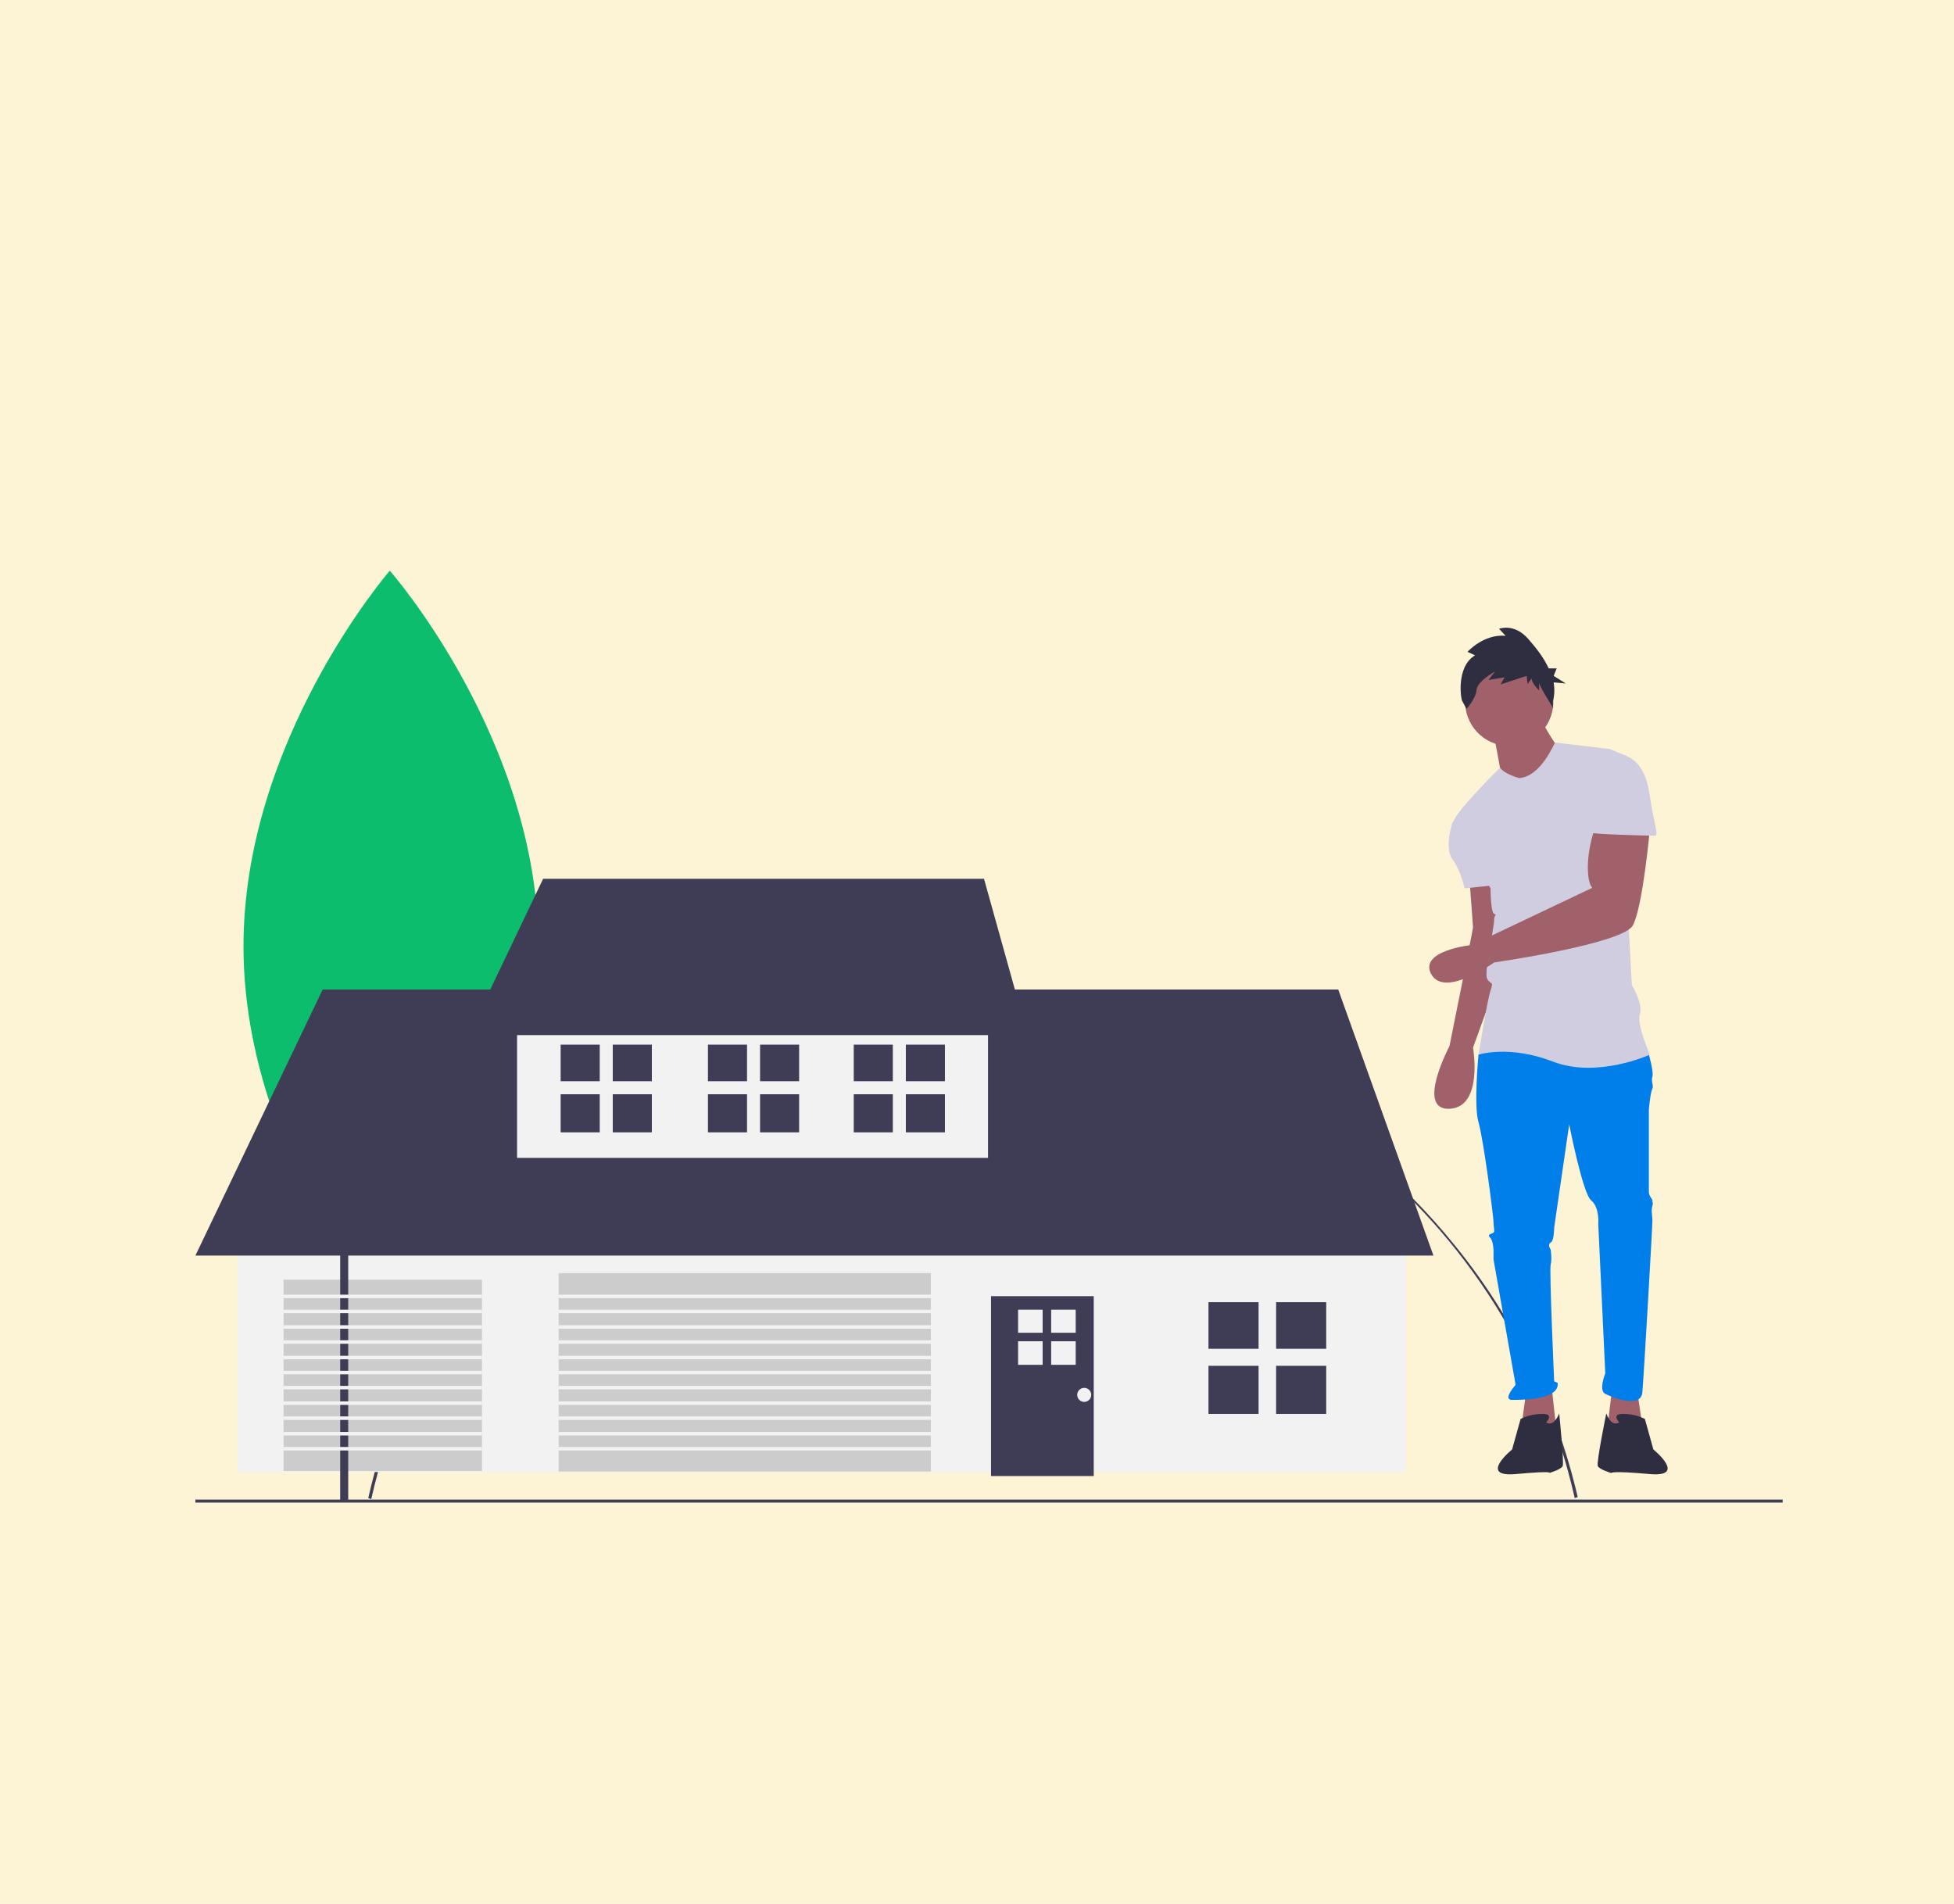 <?xml version="1.0" encoding="utf-8"?>
<!-- Generator: Adobe Illustrator 27.2.0, SVG Export Plug-In . SVG Version: 6.00 Build 0)  -->
<svg version="1.1" id="Layer_1" xmlns="http://www.w3.org/2000/svg" xmlns:xlink="http://www.w3.org/1999/xlink" x="0px" y="0px"
	 viewBox="0 0 390 380" style="enable-background:new 0 0 390 380;" xml:space="preserve">
<style type="text/css">
	.st0{opacity:0.2;fill:#F1CB2B;enable-background:new    ;}
	.st1{fill:#3F3D56;}
	.st2{fill:#A0616A;}
	.st3{fill:#007EE9;}
	.st4{fill:#2F2E41;}
	.st5{fill:#0DBD6E;}
	.st6{fill:#F2F2F2;}
	.st7{fill:#CCCCCC;}
	.st8{fill:#D0CDE1;}
</style>
<rect y="0" class="st0" width="390" height="380"/>
<path class="st1" d="M74.1,299.2l-0.6-0.2c6.1-27,21.3-51.4,42.9-68.9c53.1-42.9,131.1-34.7,174,18.5c11.9,14.6,20.2,31.8,24.5,50.2
	l-0.6,0.2c-12.8-56.4-62.2-95.8-120.1-95.8C137.2,203.2,86.6,243.6,74.1,299.2z"/>
<polygon class="st2" points="326.8,277.8 327.9,285.3 320.7,286 321.8,276.8 "/>
<path class="st2" d="M293.3,175.6c0,0,0.7,9.1,0.7,9.5c0,0.4-4.7,23.7-4.7,23.7s-6.8,12.8,0,12.5c6.8-0.3,4.7-12.2,4.7-12.2
	l7.1-19.6l-3-14C298.1,175.6,293.3,175.6,293.3,175.6z"/>
<polygon class="st2" points="304.6,277.8 303.6,285.3 310.7,286 309.7,276.8 "/>
<path class="st3" d="M296.8,208.1l-1.7,2.4c0,0-1,10.2,0,13.5c1,3.4,3,18.9,3,20s0.3,1.7,0,2c-0.3,0.3-1.4,0.3-0.7,1
	c0.7,0.7,0.7,2.7,0.7,2.7v1.7l4.4,25c0,0-2.7,3-0.7,3c2,0,9.5,0,9.1-3.4l-0.7-0.3c0,0-1-22.3-0.7-23.3c0.3-1,0-3,0-3s-0.7-1,0-1.4
	c0.7-0.3,0.7-3,0.7-3l3-20.6c0,0,2.7,13.9,4.4,15.2c1.7,1.4,1.4,4.7,1.4,4.7l1.4,29.8c0,0-1.4,3.4,0,4.1c1.4,0.7,7.1,3,7.4-0.3
	c0.3-3.4,2-32.8,2-34.2s-0.3-2,0-3c0.3-1-0.3-1,0-1c0.3,0-0.7-1-0.7-1.7v-16.6c0,0,0.3-3.4,0.7-4.1c0.3-0.7-0.3-1.4,0-2.4
	c0.3-1-0.7-4.4-0.7-4.4l-15.2-4.1L296.8,208.1z"/>
<path class="st4" d="M308.6,283.9c0,0,1.7-1.7-0.7-1.7c-1.5,0-3,0.3-4.4,1l-1.7,6.1c0,0-6.9,5.6,0.8,4.9s6.6-0.2,6.6-0.2
	s2.4-0.7,2.7-1.4c0.3-0.7-0.7-10.5-0.7-10.5S310.2,284.9,308.6,283.9z"/>
<path class="st4" d="M323.2,283.9c0,0-1.7-1.7,0.7-1.7c1.5,0,3,0.3,4.4,1l1.7,6.1c0,0,6.9,5.6-0.8,4.9c-7.8-0.7-7.6-0.2-7.6-0.2
	s-2.4-0.7-2.7-1.4c-0.3-0.7,1.7-10.5,1.7-10.5S321.5,284.9,323.2,283.9z"/>
<rect x="67.9" y="174.6" class="st1" width="3" height="119"/>
<path class="st5" d="M107.5,189.1c0.2,41.6-29.1,75.4-29.1,75.4s-29.6-33.7-29.8-75.2c-0.2-41.5,29.2-75.4,29.2-75.4
	S107.4,147.5,107.5,189.1z"/>
<rect x="47.4" y="244.4" class="st6" width="233.2" height="49.4"/>
<polygon class="st1" points="39,250.6 64.4,197.5 267.1,197.5 286.1,250.6 "/>
<rect x="103.2" y="200" class="st6" width="94" height="31.1"/>
<polygon class="st1" points="108.4,175.4 93.5,206.6 205.1,206.6 196.4,175.4 "/>
<rect x="111.5" y="254.1" class="st7" width="74.3" height="39.6"/>
<rect x="56.6" y="255.4" class="st7" width="39.6" height="38.2"/>
<rect x="197.8" y="258.7" class="st1" width="20.5" height="35.9"/>
<rect x="39" y="299.3" class="st1" width="316.8" height="0.6"/>
<rect x="67.9" y="234.8" class="st1" width="1.6" height="64.6"/>
<rect x="241.2" y="259.9" class="st1" width="10" height="9.3"/>
<rect x="254.7" y="259.9" class="st1" width="10" height="9.3"/>
<rect x="241.2" y="272.6" class="st1" width="10" height="9.6"/>
<rect x="254.7" y="272.6" class="st1" width="10" height="9.6"/>
<rect x="111.9" y="208.5" class="st1" width="7.8" height="7.3"/>
<rect x="122.3" y="208.5" class="st1" width="7.8" height="7.3"/>
<rect x="111.9" y="218.4" class="st1" width="7.8" height="7.6"/>
<rect x="122.3" y="218.4" class="st1" width="7.8" height="7.6"/>
<rect x="170.4" y="208.5" class="st1" width="7.8" height="7.3"/>
<rect x="180.8" y="208.5" class="st1" width="7.8" height="7.3"/>
<rect x="170.4" y="218.4" class="st1" width="7.8" height="7.6"/>
<rect x="180.8" y="218.4" class="st1" width="7.8" height="7.6"/>
<rect x="141.3" y="208.5" class="st1" width="7.8" height="7.3"/>
<rect x="151.7" y="208.5" class="st1" width="7.8" height="7.3"/>
<rect x="141.3" y="218.4" class="st1" width="7.8" height="7.6"/>
<rect x="151.7" y="218.4" class="st1" width="7.8" height="7.6"/>
<rect x="203.2" y="261.4" class="st6" width="4.9" height="4.6"/>
<rect x="209.8" y="261.4" class="st6" width="4.9" height="4.6"/>
<rect x="203.2" y="267.7" class="st6" width="4.9" height="4.7"/>
<rect x="209.8" y="267.7" class="st6" width="4.9" height="4.7"/>
<circle class="st6" cx="216.4" cy="278.4" r="1.4"/>
<rect x="111.5" y="258.4" class="st6" width="74.5" height="0.7"/>
<rect x="111.5" y="261.4" class="st6" width="74.5" height="0.7"/>
<rect x="111.5" y="264.5" class="st6" width="74.5" height="0.7"/>
<rect x="111.5" y="267.5" class="st6" width="74.5" height="0.7"/>
<rect x="111.5" y="270.6" class="st6" width="74.5" height="0.7"/>
<rect x="111.5" y="273.6" class="st6" width="74.5" height="0.7"/>
<rect x="111.5" y="276.6" class="st6" width="74.5" height="0.7"/>
<rect x="111.5" y="279.7" class="st6" width="74.5" height="0.7"/>
<rect x="111.5" y="282.7" class="st6" width="74.5" height="0.7"/>
<rect x="111.5" y="285.8" class="st6" width="74.5" height="0.7"/>
<rect x="111.5" y="288.8" class="st6" width="74.5" height="0.7"/>
<rect x="56.6" y="258.4" class="st6" width="39.6" height="0.7"/>
<rect x="56.6" y="261.4" class="st6" width="39.6" height="0.7"/>
<rect x="56.6" y="264.5" class="st6" width="39.6" height="0.7"/>
<rect x="56.6" y="267.5" class="st6" width="39.6" height="0.7"/>
<rect x="56.6" y="270.6" class="st6" width="39.6" height="0.7"/>
<rect x="56.6" y="273.6" class="st6" width="39.6" height="0.7"/>
<rect x="56.6" y="276.6" class="st6" width="39.6" height="0.7"/>
<rect x="56.6" y="279.7" class="st6" width="39.6" height="0.7"/>
<rect x="56.6" y="282.7" class="st6" width="39.6" height="0.7"/>
<rect x="56.6" y="285.8" class="st6" width="39.6" height="0.7"/>
<rect x="56.6" y="288.8" class="st6" width="39.6" height="0.7"/>
<ellipse transform="matrix(0.224 -0.975 0.975 0.224 97.185 402.269)" class="st2" cx="301.1" cy="140.1" rx="8.8" ry="8.8"/>
<path class="st2" d="M298.1,146.5c0,0,1.4,6.8,1.4,7.8c0,1,5.8,4.1,5.8,4.1l6.4-8.1c0,0-4.1-5.8-4.1-7.1L298.1,146.5z"/>
<path class="st8" d="M303.2,155.3c0,0-3-0.8-3.8-2.1c0,0-9.3,9.2-9.3,10.9l7.4,13.2c0,0,0,4.7,0.7,5.1c0.7,0.3,0,0,0,1.4
	s-2,10.2-1.4,11.5c0.7,1.4,1.4,0.3,0.7,2.4s-2.4,12.8-2.4,12.8s6.1-2,14.9,1.4s19.3-1.4,19.3-1.4s-2.7-6.1-2-8.1
	c0.7-2-1.6-5.8-1.6-5.8l-1.7-31.1c0,0,2.4-13.9,0.7-14.6l-3.4-1.4l-10.9-1.3C310.2,148.3,307.6,155,303.2,155.3z"/>
<path class="st8" d="M293.3,161.7l-3.4,2.4c0,0-1.7,5.1,0,7.4c1.7,2.3,2.4,5.8,2.4,5.8l6.8-0.7L293.3,161.7z"/>
<path class="st2" d="M318.5,164.8c0,0-2,5-1.5,10c0.1,0.8,0.3,1.8,0.8,2.4l0,0l-24,11.4c0,0-10.8,1.1-8.1,5.9
	c2.7,4.7,12.5-2.4,12.5-2.4s25.7-3.7,27.7-7.4s3.4-19.3,3.4-19.3L318.5,164.8z"/>
<path class="st4" d="M294.4,130.8l-1.5-0.7c0,0,3.2-3.6,7.6-3.2l-1.3-1.4c0,0,3-1.2,5.8,2c1.5,1.7,3.1,3.7,4.1,5.9h1.6l-0.6,1.5
	l2.4,1.5l-2.4-0.2c0.2,1.3,0.2,2.6-0.2,3.9l0.1,1.2c0,0-2.8-4.4-2.8-5v1.5c0,0-1.5-1.4-1.5-2.4l-0.8,1.1l-0.2-1.6l-5.2,1.7l0.8-1.4
	l-3.2,0.5l1.3-1.7c0,0-3.6,2-3.7,3.7s-2,3.8-2,3.8l-0.8-1.5C291.6,139.9,290.5,133.1,294.4,130.8z"/>
<path class="st8" d="M319.4,150.9h5.1c0,0,3.7,0.7,4.7,7.4c1,6.8,2,8.5,1,8.5c-1,0-13.2-0.3-13.2-0.7
	C317.1,165.7,319.4,150.9,319.4,150.9z"/>
</svg>
